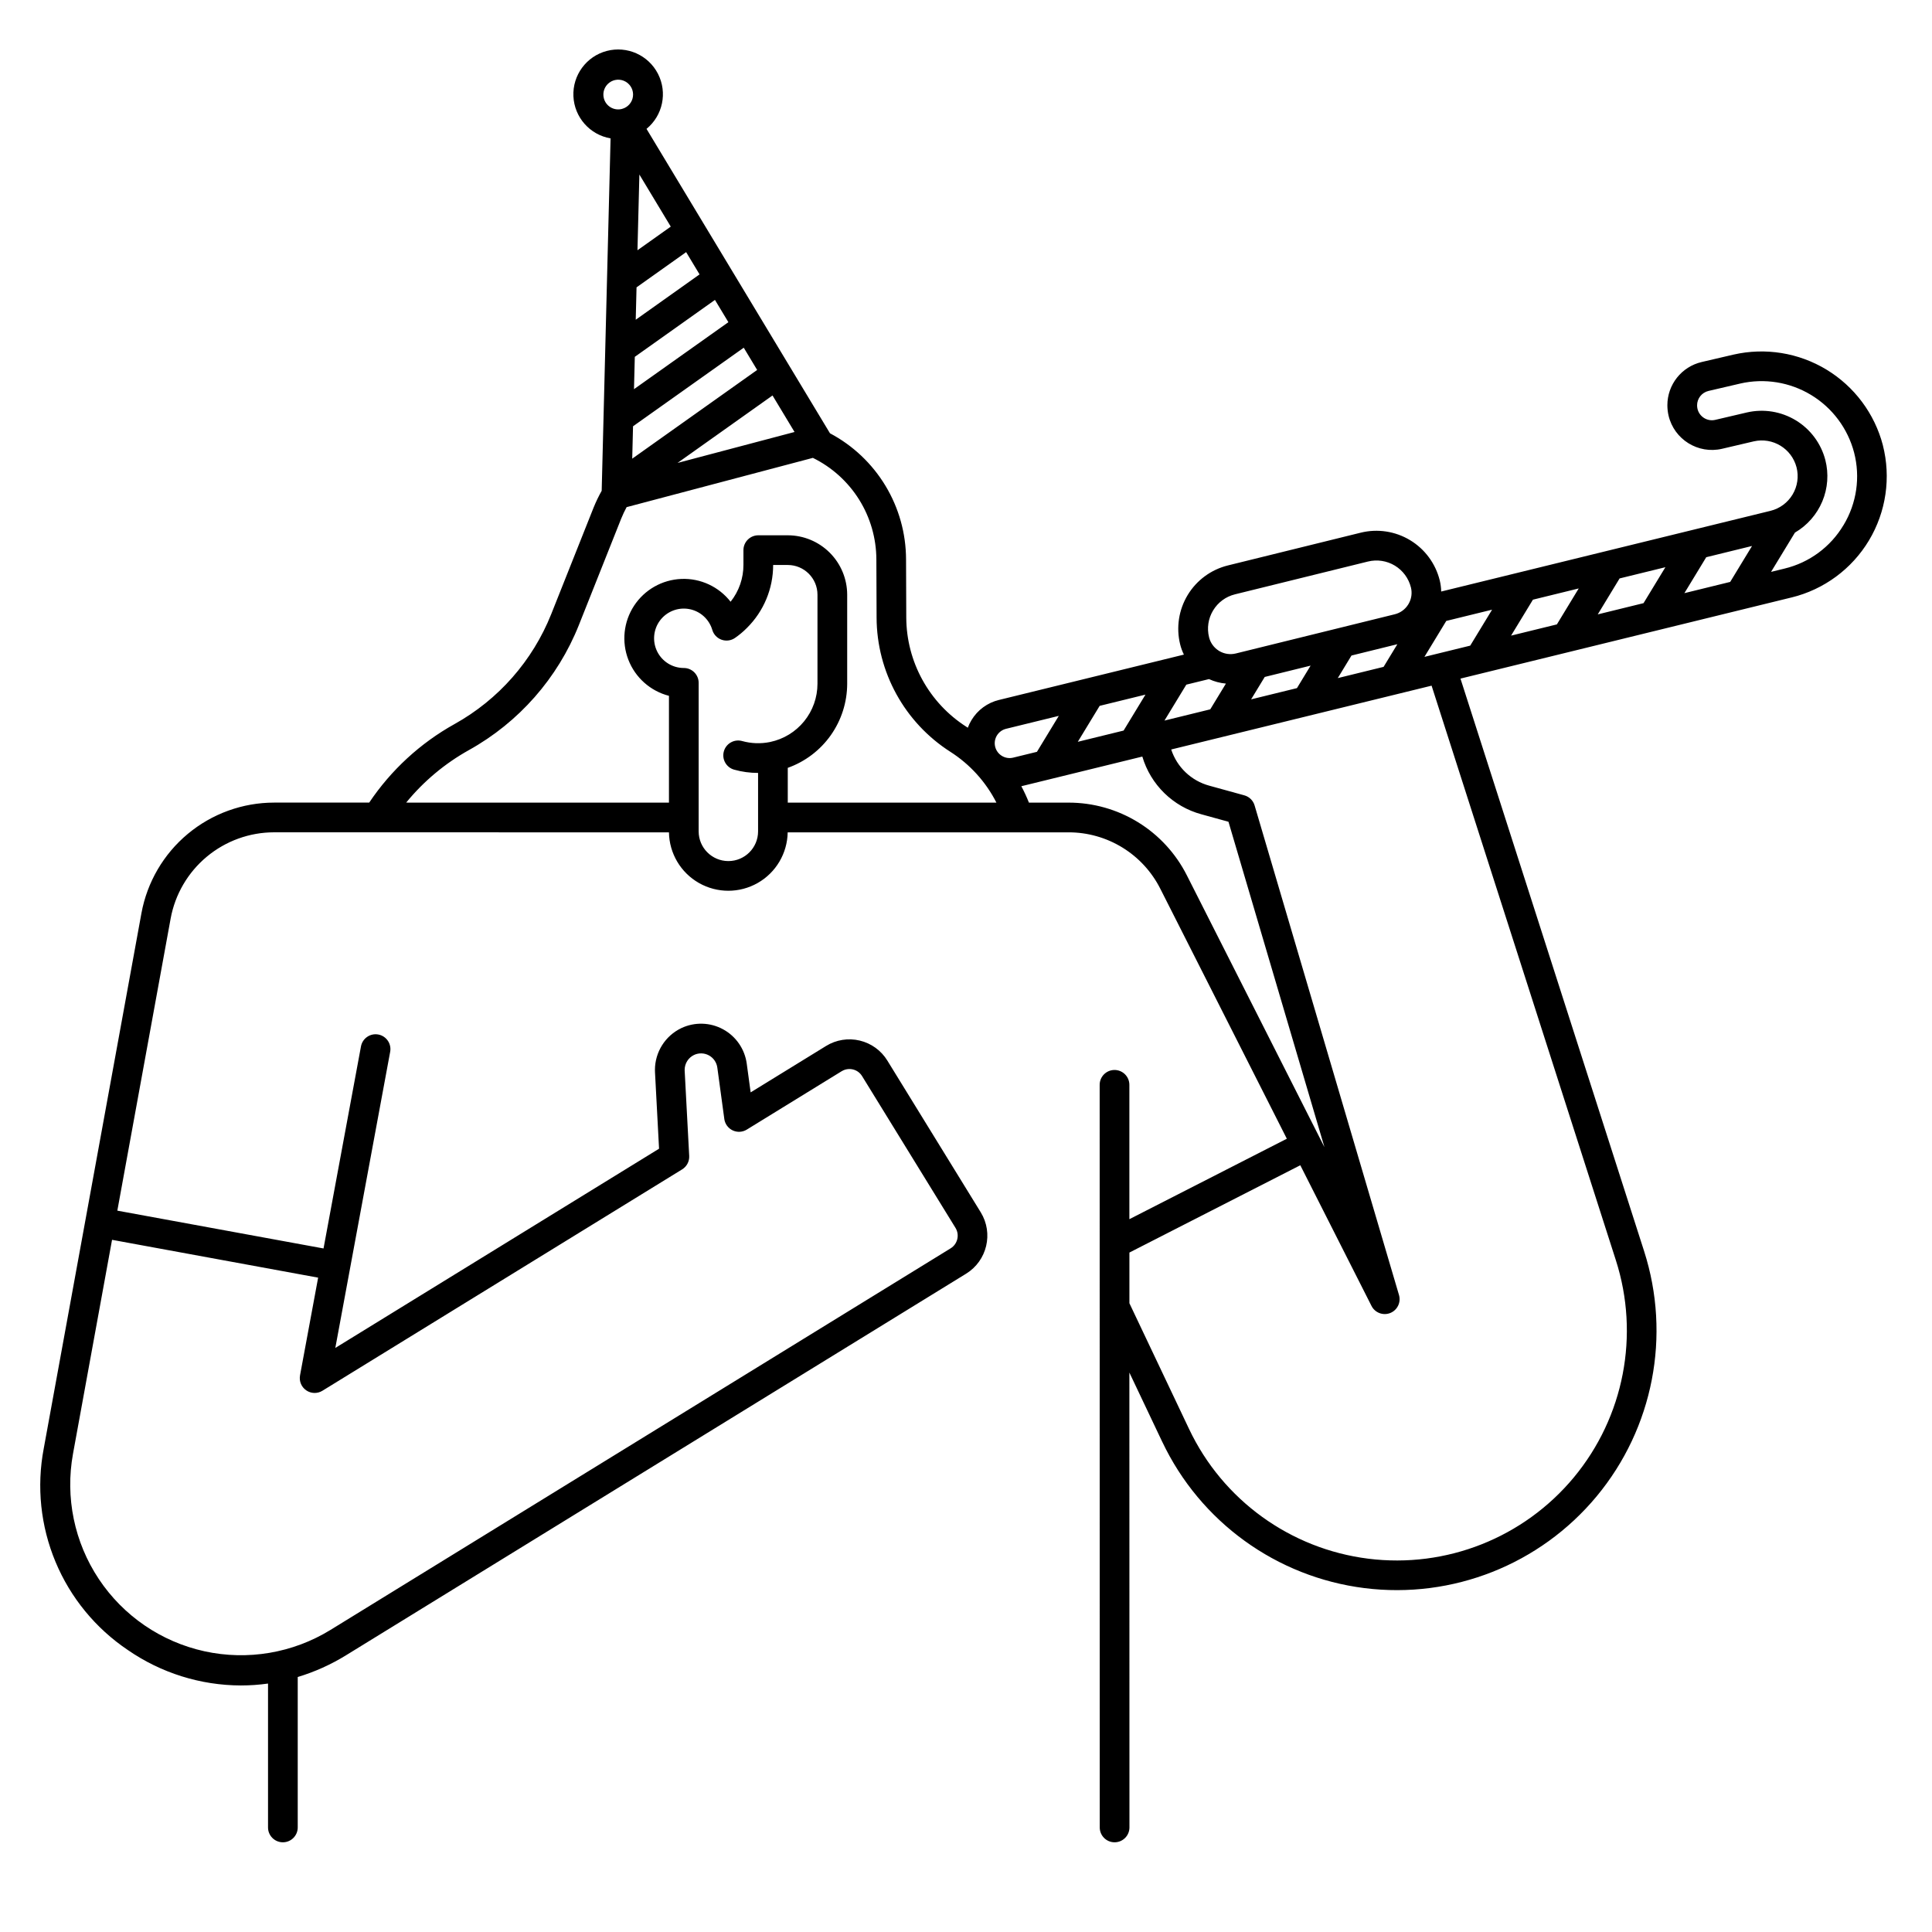 <?xml version="1.0" encoding="UTF-8"?>
<!-- Uploaded to: ICON Repo, www.iconrepo.com, Generator: ICON Repo Mixer Tools -->
<svg fill="#000000" width="800px" height="800px" version="1.1" viewBox="144 144 512 512" xmlns="http://www.w3.org/2000/svg">
 <path d="m642.98 261.98c-2.188-8.363-7.547-15.543-14.934-20.023-7.391-4.481-16.234-5.906-24.66-3.981l-8.414 1.961h0.004c-5.344 1.238-9.117 6.004-9.105 11.488 0.004 0.91 0.109 1.82 0.312 2.711 1.496 6.34 7.84 10.273 14.184 8.797l8.398-1.969h0.004c5.016-1.145 10.031 1.898 11.332 6.875 0.629 2.449 0.25 5.051-1.051 7.219-1.301 2.168-3.418 3.727-5.875 4.324l-87.242 21.379c-0.02-0.996-0.152-1.988-0.387-2.957-1.105-4.449-3.926-8.277-7.848-10.648s-8.625-3.09-13.074-1.996l-35.227 8.688c-4.449 1.098-8.281 3.918-10.652 7.84-2.371 3.926-3.09 8.629-1.992 13.078 0.234 0.938 0.566 1.844 0.992 2.711l-49.004 12.016v-0.004c-3.043 0.738-5.668 2.66-7.285 5.344-0.391 0.641-0.719 1.32-0.98 2.023-0.125-0.082-0.246-0.168-0.371-0.25-9.891-6.316-15.891-17.227-15.934-28.961l-0.059-15.426v-0.004c-0.016-6.867-1.902-13.605-5.453-19.484-3.551-5.883-8.633-10.691-14.703-13.906l-48.621-80.676c4.316-3.539 5.586-9.605 3.043-14.574-2.539-4.969-8.199-7.496-13.594-6.074-5.394 1.426-9.07 6.422-8.824 11.996 0.246 5.574 4.344 10.227 9.848 11.172l-2.356 93.402-0.004-0.004c-0.809 1.441-1.523 2.93-2.144 4.457l-11.227 28.23c-4.934 12.359-13.973 22.645-25.602 29.117-9.082 5.055-16.84 12.191-22.633 20.824h-25.18c-8.367 0-16.469 2.934-22.898 8.293-6.43 5.356-10.773 12.797-12.285 21.027l-25.887 141.85c-1.926 10.102-0.84 20.551 3.121 30.043 3.961 9.496 10.621 17.617 19.156 23.355 8.809 6.09 19.254 9.367 29.961 9.398 2.41 0 4.812-0.168 7.199-0.504v38.133c0 2.172 1.762 3.934 3.938 3.934 2.172 0 3.934-1.762 3.934-3.934v-39.867c4.5-1.359 8.809-3.297 12.809-5.766l164.34-101.13c5.539-3.43 7.266-10.691 3.863-16.246l-24.758-40.223c-1.637-2.668-4.269-4.574-7.316-5.301-3.043-0.727-6.254-0.211-8.918 1.43l-19.992 12.301-1.035-7.613v-0.004c-0.523-3.859-2.852-7.238-6.273-9.098-3.422-1.863-7.527-1.98-11.051-0.32-4.269 2.035-6.992 6.336-7.004 11.066 0 0.223 0 0.461 0.016 0.641l1.074 20.258-85.793 52.797 14.531-78.449c0.199-1.027-0.023-2.094-0.613-2.961-0.59-0.867-1.504-1.461-2.535-1.652s-2.098 0.039-2.957 0.637c-0.863 0.594-1.449 1.512-1.633 2.543l-9.918 53.52-54.645-10.02 14.125-77.398c1.176-6.418 4.566-12.223 9.582-16.402 5.012-4.176 11.332-6.465 17.859-6.465l104.62 0.012v-0.004c0.086 5.562 3.102 10.664 7.934 13.418 4.832 2.754 10.758 2.754 15.59 0 4.832-2.754 7.848-7.856 7.938-13.418h74.441c5.039-0.004 9.977 1.391 14.27 4.031 4.293 2.637 7.766 6.414 10.035 10.91l33.535 66.258-41.73 21.32v-35.605c0-2.176-1.762-3.938-3.938-3.938-2.172 0-3.934 1.762-3.934 3.938l0.02 196.8c0 2.172 1.762 3.934 3.934 3.934 2.176 0 3.938-1.762 3.938-3.934l-0.02-120.55 8.703 18.34h0.004c10.074 21.234 30.285 35.859 53.605 38.785 23.32 2.926 46.52-6.25 61.531-24.34 15.008-18.086 19.746-42.582 12.566-64.961l-48.664-151.73 87.75-21.508v0.004c8.582-2.102 15.969-7.551 20.512-15.129 4.539-7.578 5.863-16.656 3.672-25.219zm-414.67 220.61-4.801 25.906h0.004c-0.285 1.531 0.359 3.082 1.645 3.961 1.281 0.883 2.961 0.922 4.285 0.109l95.332-58.668c1.227-0.754 1.945-2.121 1.871-3.559l-1.203-22.645v-0.176c0-1.684 0.969-3.215 2.488-3.945 1.254-0.59 2.715-0.547 3.934 0.113 1.219 0.664 2.047 1.867 2.234 3.242l1.852 13.609h-0.004c0.18 1.316 1.016 2.457 2.215 3.027 1.203 0.57 2.613 0.492 3.746-0.207l25.145-15.473 0.004 0.004c0.887-0.547 1.953-0.719 2.969-0.477 1.016 0.242 1.891 0.879 2.434 1.766l24.758 40.223c1.137 1.855 0.559 4.277-1.289 5.422l-164.34 101.12c-9.988 6.144-21.969 8.172-33.422 5.66-11.449-2.516-21.48-9.375-27.977-19.137-6.496-9.762-8.949-21.664-6.844-33.199l10.348-56.699zm237.18-176.82c1.285-2.141 3.379-3.68 5.805-4.269l35.227-8.688c2.426-0.598 4.988-0.211 7.125 1.082s3.672 3.379 4.269 5.805c0.359 1.465 0.141 3.008-0.613 4.312-0.043 0.066-0.082 0.133-0.117 0.195-0.805 1.293-2.078 2.219-3.555 2.582l-42.121 10.387h-0.004c-1.5 0.371-3.086 0.133-4.41-0.66-0.066-0.047-0.133-0.094-0.203-0.133-1.238-0.809-2.125-2.055-2.477-3.492-0.609-2.422-0.223-4.988 1.074-7.125zm48.824 8.953-3.648 6.004-12.141 2.977 3.633-5.981zm-22.988 5.676-3.621 5.961-12.148 2.977 3.609-5.938zm-32.938 5.039 5.996-1.469 0.004-0.004c1.418 0.652 2.938 1.055 4.492 1.195l-4.148 6.82-12.137 2.981zm-22.965 5.621 12.137-2.977-5.793 9.527-12.141 2.977zm-80.863-72.578-31.012 8.203 25.18-17.879zm-9.906-16.438-33.109 23.508 0.215-8.582 29.34-20.824zm-31.211-51.789 8.316 13.801-8.824 6.266zm-0.754 29.898 13.145-9.336 3.555 5.902-16.914 12.016zm-0.461 18.414 21.242-15.086 3.559 5.902-25.016 17.754zm-8.199-68.504c-0.406-1.539 0.152-3.172 1.422-4.137 1.266-0.965 2.988-1.074 4.363-0.273 1.375 0.801 2.137 2.352 1.922 3.93-0.211 1.578-1.355 2.871-2.894 3.277-1.008 0.273-2.086 0.133-2.988-0.395-0.906-0.523-1.562-1.391-1.824-2.402zm44.082 170.57c-0.043 0.008-0.086 0.02-0.133 0.027h0.004c-2.418 0.48-4.918 0.387-7.293-0.27-2.094-0.59-4.266 0.629-4.859 2.719-0.59 2.094 0.629 4.269 2.719 4.859 2.066 0.578 4.203 0.871 6.348 0.867v15.488c0 4.348-3.523 7.871-7.871 7.871-4.348 0-7.875-3.523-7.875-7.871v-39.363c0-1.043-0.414-2.043-1.152-2.781-0.738-0.738-1.738-1.152-2.781-1.152-2.981 0-5.707-1.68-7.043-4.344-1.336-2.664-1.051-5.856 0.73-8.242 1.785-2.387 4.766-3.562 7.699-3.035 2.934 0.527 5.316 2.664 6.16 5.523 0.352 1.211 1.266 2.18 2.453 2.602 1.188 0.426 2.508 0.254 3.547-0.457 1.141-0.785 2.203-1.676 3.176-2.66 4.453-4.406 6.957-10.418 6.953-16.684h3.875c4.348 0.004 7.867 3.527 7.871 7.871v23.617c-0.004 3.613-1.25 7.117-3.531 9.926-2.277 2.805-5.453 4.742-8.992 5.488zm4.656 16.074v-9.219c4.598-1.637 8.578-4.656 11.398-8.641 2.816-3.988 4.336-8.746 4.348-13.629v-23.617c-0.008-4.172-1.668-8.176-4.617-11.125-2.953-2.953-6.953-4.613-11.129-4.617h-7.812c-2.172 0-3.938 1.762-3.938 3.934v3.879c0.016 3.559-1.188 7.012-3.402 9.797-3.125-4.004-7.988-6.258-13.062-6.047-5.074 0.211-9.738 2.856-12.52 7.102-2.785 4.25-3.348 9.578-1.512 14.316 1.832 4.734 5.84 8.297 10.758 9.562v28.305l-69.641-0.008c4.625-5.656 10.281-10.387 16.668-13.941 13.211-7.356 23.484-19.043 29.09-33.086l11.223-28.223c0.426-1.043 0.906-2.062 1.438-3.051l49.359-13.055v-0.004c5.035 2.473 9.277 6.301 12.254 11.055 2.973 4.758 4.555 10.25 4.574 15.859l0.059 15.426c0.047 14.41 7.418 27.812 19.566 35.57 5.188 3.32 9.395 7.965 12.188 13.457zm54.961-14.809v-0.004c-0.516-2.109 0.781-4.238 2.891-4.754l13.973-3.426-5.793 9.527-6.305 1.543c-2.113 0.512-4.242-0.777-4.766-2.891zm50.801 34.074c-2.926-5.797-7.406-10.668-12.938-14.07-5.531-3.402-11.898-5.199-18.395-5.195h-10.516c-0.59-1.488-1.262-2.938-2.016-4.348l32.062-7.859c2.211 7.473 8.141 13.266 15.664 15.301l7.168 1.977 25.434 86.234zm113.69 102c6.363 19.82 2.168 41.516-11.121 57.539-13.293 16.023-33.844 24.152-54.5 21.559-20.652-2.594-38.559-15.551-47.477-34.359l-15.816-33.34v-13.43l45.289-23.137 18.879 37.301v0.004c0.926 1.797 3.07 2.602 4.953 1.855 1.879-0.75 2.887-2.801 2.328-4.75l-38.27-129.76c-0.383-1.305-1.414-2.32-2.727-2.68l-9.281-2.559h-0.004c-4.766-1.293-8.559-4.898-10.09-9.59l69.004-16.914zm-38.594-162.87-12.137 2.977 5.793-9.527 12.137-2.977zm22.965-5.629-12.141 2.977 5.793-9.527 12.137-2.977zm22.965-5.629-12.133 2.977 5.789-9.527 12.137-2.977zm22.965-5.629-12.137 2.977 5.789-9.523 12.137-2.977zm30.031-15.055c-3.441 5.789-9.074 9.945-15.625 11.52l-3.578 0.875 6.332-10.41c3.254-1.895 5.801-4.801 7.254-8.273 1.453-3.477 1.734-7.328 0.797-10.977-1.145-4.387-3.949-8.152-7.824-10.504-3.875-2.352-8.512-3.102-12.926-2.094l-8.406 1.969c-2.102 0.496-4.211-0.801-4.719-2.898-0.07-0.309-0.109-0.625-0.109-0.945-0.004-1.824 1.254-3.406 3.027-3.82l8.406-1.957 0.004-0.004c6.418-1.469 13.156-0.379 18.789 3.035 5.633 3.414 9.715 8.887 11.383 15.258 1.695 6.523 0.684 13.457-2.801 19.23z"/>
</svg>